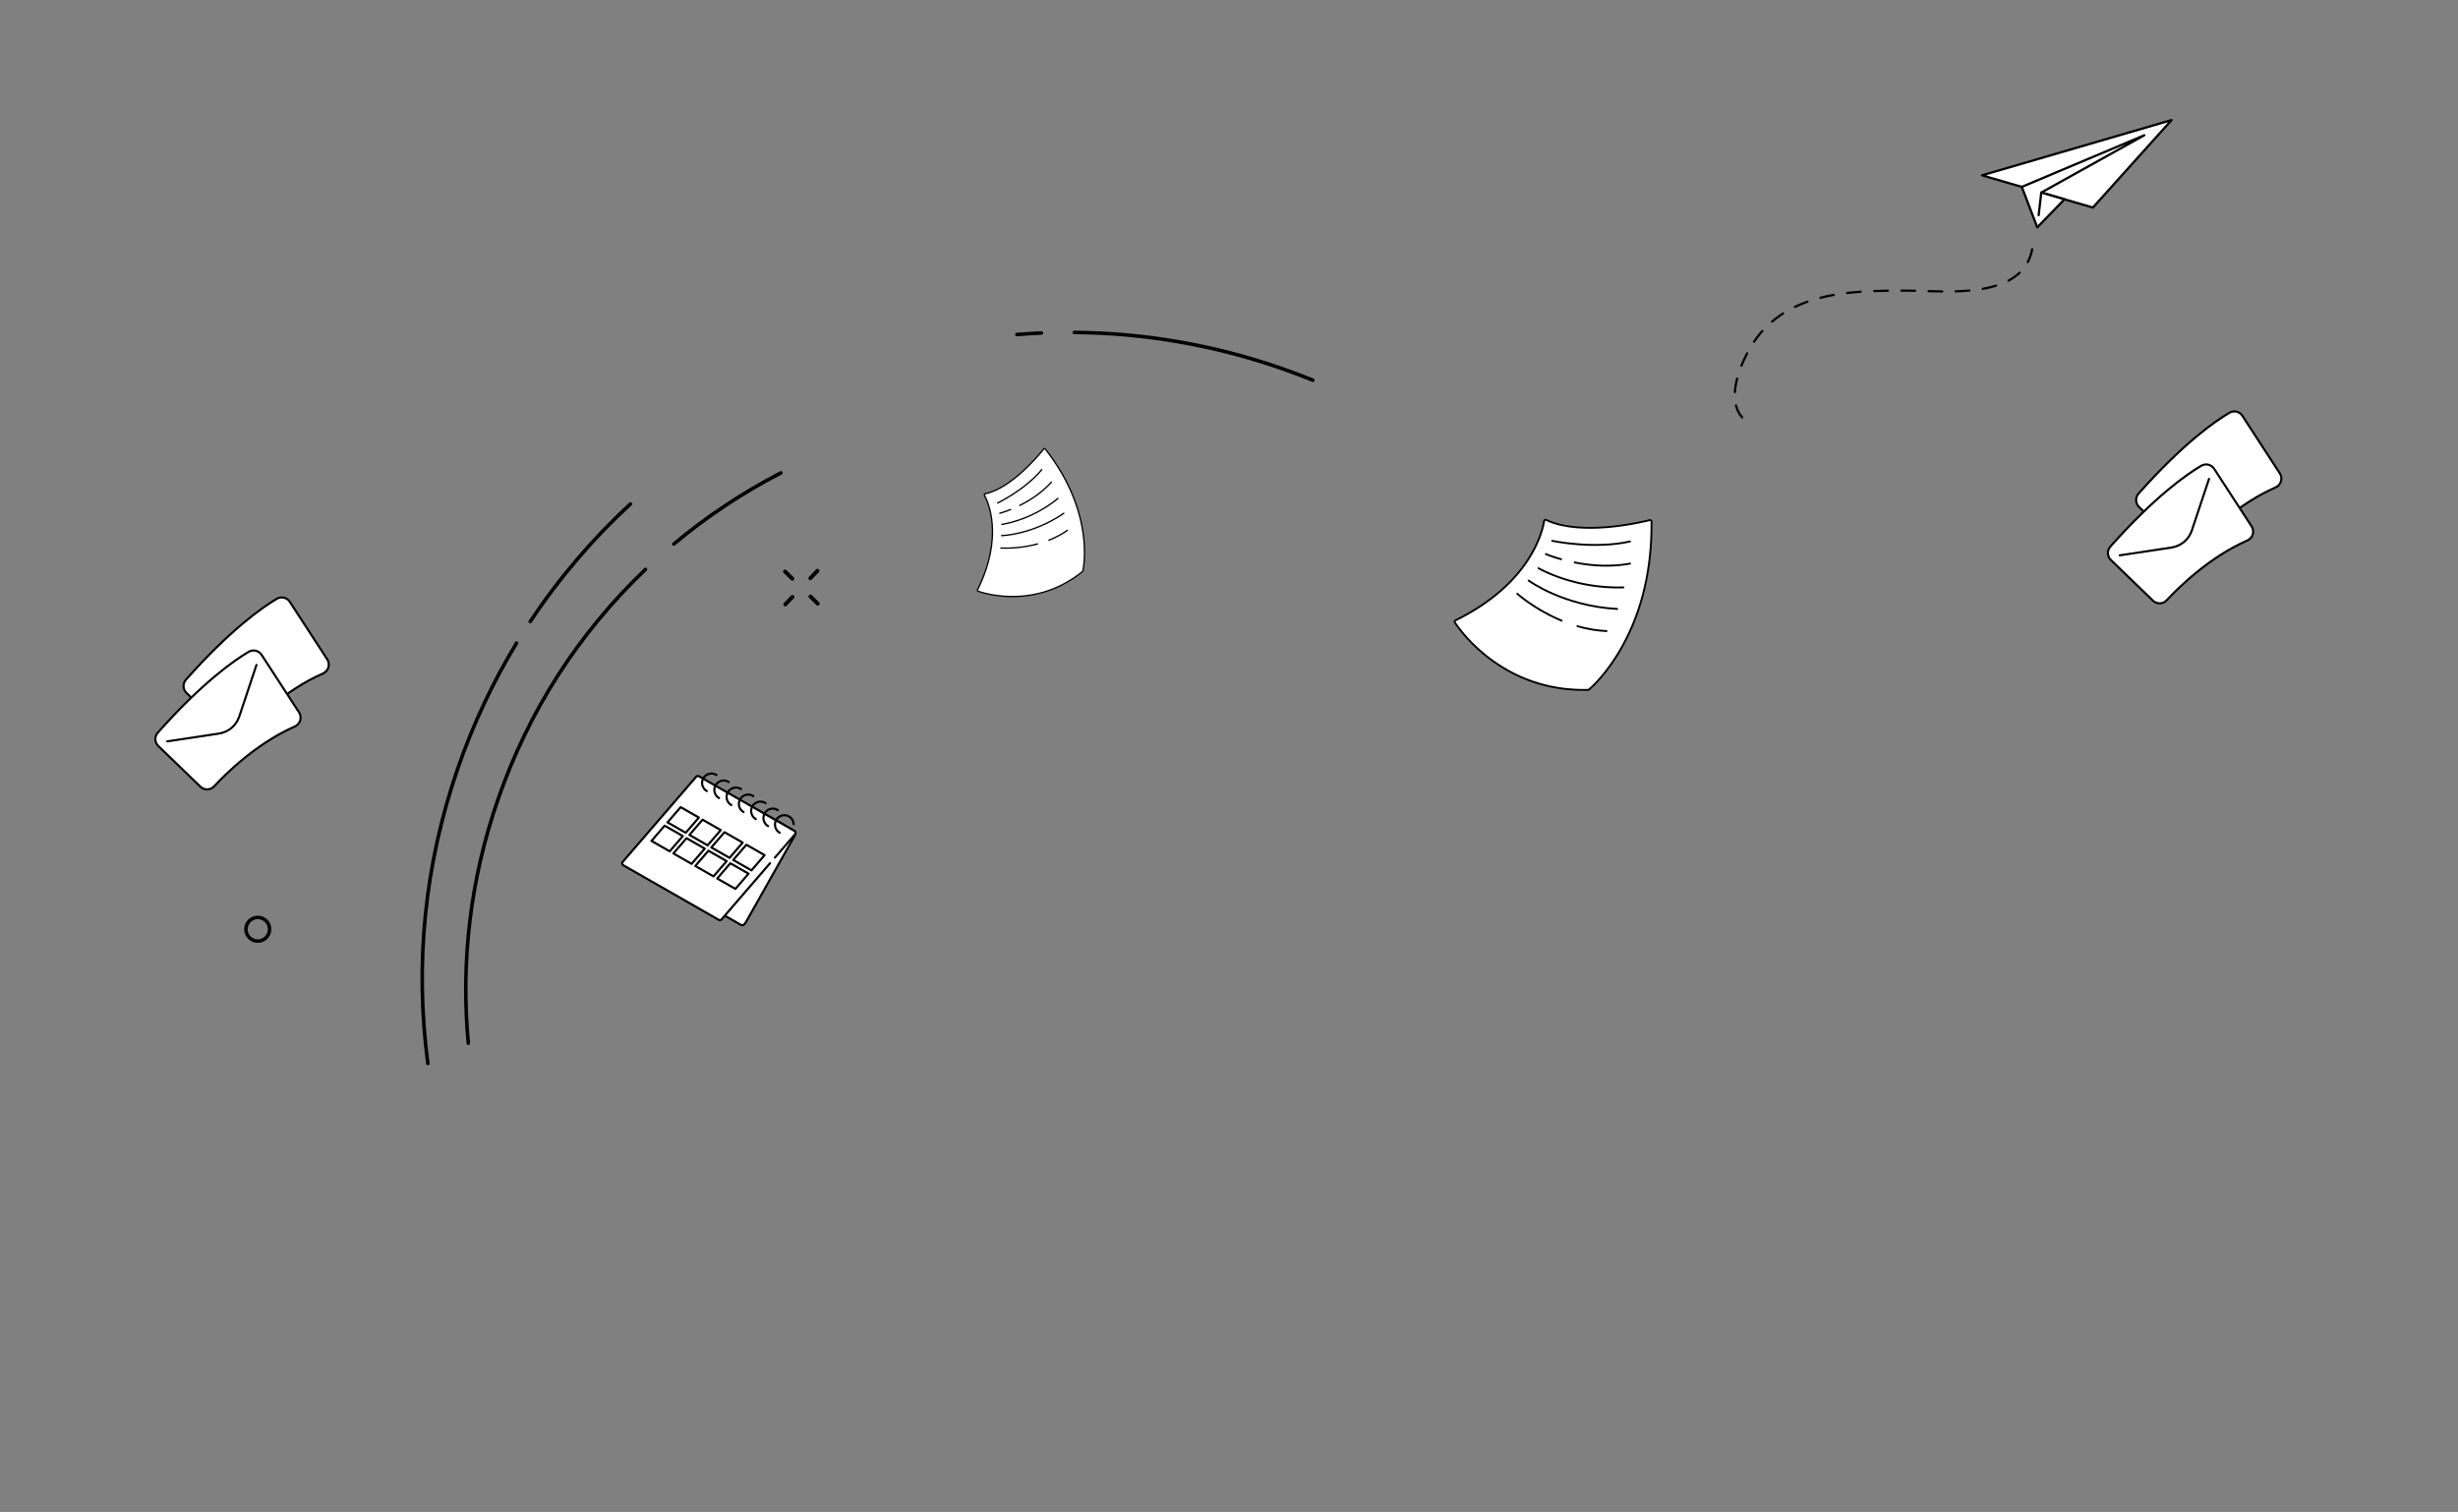 <?xml version="1.0" encoding="UTF-8"?> <svg xmlns="http://www.w3.org/2000/svg" width="1120" height="689" viewBox="0 0 1120 689" fill="none"><rect x="0" y="0" width="1120" height="689" fill="#808080" stroke="none"/> <path d="M445.647 269.432C449.161 270.652 472.014 277.608 493.258 260.448C493.335 260.386 493.389 260.302 493.409 260.205C493.875 258.072 498.677 233.152 476.269 204.599C476.095 204.376 475.758 204.371 475.584 204.59C473.399 207.344 460.966 222.443 448.848 225.047C448.563 225.109 448.414 225.419 448.555 225.677C450.187 228.645 457.515 244.347 445.401 268.825C445.284 269.06 445.398 269.345 445.647 269.432Z" fill="white"></path> <path d="M473.317 270.755C469.925 271.571 466.421 272.034 462.812 272.137C453.984 272.391 447.364 270.351 445.546 269.72C445.347 269.65 445.186 269.498 445.106 269.302C445.024 269.105 445.033 268.881 445.127 268.69C457.182 244.331 449.875 228.709 448.287 225.824C448.174 225.617 448.165 225.379 448.262 225.166C448.36 224.951 448.553 224.798 448.783 224.748C460.759 222.179 473.007 207.348 475.344 204.4C475.484 204.223 475.694 204.123 475.92 204.124C476.152 204.125 476.365 204.229 476.508 204.41C485.916 216.398 491.705 229.133 493.717 242.263C495.255 252.3 493.978 259.024 493.707 260.27C493.671 260.434 493.582 260.577 493.45 260.686C487.314 265.642 480.574 269.009 473.318 270.755L473.317 270.755ZM448.907 225.346C448.851 225.36 448.827 225.398 448.816 225.419C448.805 225.444 448.796 225.483 448.821 225.53C450.435 228.461 457.863 244.33 445.673 268.961C445.649 269.008 445.66 269.051 445.668 269.071C445.676 269.092 445.697 269.128 445.745 269.144C447.538 269.766 454.067 271.779 462.793 271.527C473.98 271.205 484.165 267.398 493.064 260.211C493.087 260.191 493.103 260.167 493.109 260.14C493.376 258.913 494.634 252.286 493.113 242.355C491.118 229.33 485.369 216.69 476.028 204.786C475.991 204.739 475.939 204.733 475.92 204.733C475.897 204.733 475.855 204.739 475.823 204.779C473.494 207.717 461.394 222.345 449.383 225.237C449.225 225.275 449.07 225.311 448.913 225.345C448.913 225.345 448.91 225.345 448.909 225.346L448.907 225.346Z" fill="black"></path> <path d="M454.64 229.517C454.502 229.55 454.356 229.484 454.294 229.351C454.222 229.198 454.286 229.017 454.439 228.945C454.561 228.887 466.762 223.032 474.457 213.826C474.565 213.697 474.758 213.68 474.887 213.788C475.016 213.895 475.033 214.088 474.925 214.218C467.143 223.529 454.825 229.439 454.7 229.497C454.681 229.506 454.66 229.514 454.64 229.518L454.64 229.517Z" fill="black"></path> <path d="M464.699 230.635C464.564 230.667 464.42 230.603 464.355 230.474C464.28 230.324 464.342 230.14 464.493 230.066C470.283 227.2 475.121 223.636 478.87 219.473C478.983 219.348 479.176 219.337 479.301 219.45C479.426 219.563 479.436 219.756 479.324 219.881C475.523 224.102 470.623 227.712 464.763 230.612C464.742 230.623 464.721 230.631 464.7 230.636L464.699 230.635Z" fill="black"></path> <path d="M455.642 234.175C455.48 234.214 455.316 234.116 455.275 233.953C455.233 233.79 455.332 233.623 455.495 233.582C455.515 233.578 457.473 233.072 460.372 231.91C460.53 231.848 460.706 231.923 460.769 232.08C460.832 232.236 460.756 232.414 460.599 232.476C457.659 233.655 455.666 234.169 455.646 234.174L455.642 234.175Z" fill="black"></path> <path d="M459.728 238.634C457.752 239.11 456.569 239.257 456.529 239.261C456.362 239.28 456.21 239.161 456.191 238.994C456.172 238.827 456.29 238.675 456.458 238.656C456.586 238.641 469.471 237.03 481.898 226.885C482.028 226.778 482.221 226.797 482.328 226.929C482.434 227.059 482.415 227.252 482.285 227.358C473.456 234.567 464.39 237.514 459.728 238.635L459.728 238.634Z" fill="black"></path> <path d="M464.855 243.094C459.775 244.317 456.43 244.392 456.362 244.393C456.194 244.395 456.056 244.261 456.053 244.092C456.051 243.924 456.185 243.785 456.354 243.783C456.493 243.78 470.295 243.461 484.563 233.636C484.702 233.54 484.892 233.575 484.987 233.713C485.083 233.852 485.048 234.042 484.909 234.137C477.502 239.238 470.215 241.803 464.856 243.093L464.855 243.094Z" fill="black"></path> <path d="M477.991 246.481C477.845 246.516 477.694 246.439 477.636 246.296C477.575 246.139 477.651 245.962 477.808 245.9C480.862 244.695 483.686 243.189 486.202 241.429C486.34 241.332 486.53 241.366 486.627 241.504C486.724 241.642 486.69 241.832 486.552 241.929C483.997 243.717 481.131 245.245 478.032 246.468C478.019 246.473 478.005 246.478 477.991 246.481Z" fill="black"></path> <path d="M471.453 248.534C463.041 250.559 456.109 250.038 456.036 250.031C455.869 250.018 455.743 249.871 455.756 249.703C455.77 249.536 455.918 249.411 456.084 249.423C456.159 249.429 463.779 249.998 472.705 247.584C472.876 247.539 473.035 247.637 473.08 247.799C473.123 247.961 473.027 248.129 472.865 248.173C472.39 248.302 471.919 248.422 471.453 248.534Z" fill="black"></path> <path d="M662.886 283.625C665.756 287.994 685.264 315.314 723.631 314.387C723.77 314.383 723.901 314.336 724.007 314.245C726.353 312.266 753.045 288.611 752.526 237.607C752.523 237.209 752.152 236.915 751.771 237.01C746.978 238.208 720.194 244.385 704.462 236.91C704.091 236.734 703.659 236.952 703.596 237.361C702.873 242.065 697.591 265.837 663.131 282.738C662.8 282.9 662.683 283.315 662.886 283.625Z" fill="white"></path> <path d="M692.584 308.794C688.106 306.799 683.806 304.313 679.696 301.338C669.641 294.062 664.012 286.119 662.527 283.859C662.364 283.611 662.315 283.303 662.394 283.016C662.472 282.727 662.673 282.486 662.942 282.353C697.234 265.534 702.471 241.869 703.171 237.295C703.222 236.967 703.416 236.694 703.707 236.539C704.001 236.384 704.346 236.379 704.645 236.521C720.19 243.914 746.538 237.876 751.666 236.592C751.974 236.515 752.293 236.583 752.545 236.778C752.802 236.977 752.95 237.277 752.955 237.601C753.172 259.015 748.717 278.163 739.715 294.516C732.834 307.017 725.652 313.416 724.283 314.572C724.103 314.724 723.882 314.808 723.641 314.815C712.56 315.083 702.166 313.063 692.586 308.795L692.584 308.794ZM704.272 237.293C704.198 237.26 704.137 237.282 704.107 237.296C704.073 237.315 704.03 237.351 704.019 237.424C703.306 242.072 697.994 266.116 663.317 283.122C663.25 283.154 663.227 283.211 663.218 283.241C663.209 283.271 663.202 283.329 663.242 283.387C664.707 285.617 670.258 293.451 680.197 300.642C692.939 309.863 707.547 314.344 723.617 313.955C723.661 313.953 723.698 313.94 723.728 313.915C725.077 312.776 732.154 306.47 738.964 294.101C747.894 277.879 752.313 258.871 752.097 237.609C752.097 237.524 752.045 237.473 752.023 237.457C751.998 237.437 751.945 237.407 751.876 237.425C746.765 238.704 720.755 244.643 704.895 237.579C704.686 237.486 704.483 237.394 704.279 237.296C704.279 237.296 704.275 237.295 704.274 237.294L704.272 237.293Z" fill="black"></path> <path d="M707.088 246.85C706.906 246.769 706.8 246.569 706.844 246.369C706.895 246.137 707.121 245.99 707.353 246.04C707.539 246.08 726.148 250.004 742.606 246.336C742.837 246.284 743.066 246.431 743.118 246.662C743.17 246.892 743.024 247.122 742.793 247.174C726.147 250.885 707.361 246.921 707.172 246.879C707.143 246.873 707.113 246.864 707.087 246.852L707.088 246.85Z" fill="black"></path> <path d="M717.339 256.71C717.161 256.631 717.055 256.435 717.093 256.236C717.139 256.004 717.365 255.853 717.597 255.899C726.503 257.665 734.945 257.836 742.688 256.408C742.921 256.366 743.145 256.518 743.188 256.751C743.23 256.984 743.075 257.208 742.844 257.251C734.994 258.7 726.443 258.526 717.43 256.74C717.397 256.734 717.367 256.725 717.339 256.712L717.339 256.71Z" fill="black"></path> <path d="M704.215 252.898C704.001 252.803 703.902 252.553 703.997 252.337C704.089 252.119 704.342 252.018 704.559 252.112C704.585 252.124 707.2 253.238 711.426 254.426C711.655 254.492 711.786 254.726 711.722 254.954C711.659 255.182 711.421 255.316 711.194 255.25C706.907 254.046 704.247 252.912 704.22 252.9L704.215 252.898Z" fill="black"></path> <path d="M704.95 261.366C702.34 260.204 700.896 259.355 700.848 259.325C700.646 259.203 700.579 258.94 700.7 258.738C700.822 258.536 701.083 258.468 701.287 258.591C701.443 258.683 717.18 267.923 739.714 267.259C739.951 267.252 740.15 267.438 740.156 267.676C740.163 267.912 739.977 268.111 739.741 268.118C723.729 268.59 711.104 264.11 704.949 261.368L704.95 261.366Z" fill="black"></path> <path d="M706.842 270.726C700.136 267.738 696.344 264.958 696.268 264.9C696.079 264.759 696.039 264.491 696.181 264.3C696.323 264.111 696.591 264.071 696.782 264.214C696.938 264.33 712.59 275.793 736.904 277.064C737.14 277.076 737.321 277.278 737.309 277.514C737.297 277.75 737.096 277.931 736.859 277.919C724.238 277.259 713.921 273.877 706.845 270.725L706.842 270.726Z" fill="black"></path> <path d="M718.58 285.749C718.388 285.663 718.284 285.448 718.344 285.239C718.409 285.012 718.646 284.88 718.873 284.945C723.309 286.218 727.745 286.959 732.055 287.152C732.292 287.162 732.475 287.362 732.464 287.599C732.454 287.836 732.254 288.018 732.017 288.008C727.64 287.812 723.137 287.061 718.637 285.77C718.618 285.764 718.598 285.757 718.58 285.749Z" fill="black"></path> <path d="M709.537 282.438C698.43 277.49 691.151 270.973 691.076 270.904C690.901 270.745 690.886 270.474 691.045 270.299C691.203 270.124 691.476 270.111 691.65 270.267C691.728 270.339 699.732 277.498 711.745 282.452C711.974 282.547 712.068 282.792 711.979 283.011C711.888 283.229 711.638 283.334 711.419 283.245C710.78 282.981 710.152 282.712 709.537 282.438Z" fill="black"></path> <path d="M84.989 315.791L104.161 334.316C105.929 336.023 108.757 335.956 110.427 334.153C116.214 327.913 129.96 314.463 147.186 306.897C149.673 305.806 150.596 302.756 149.115 300.478L132.059 274.263C130.779 272.295 128.18 271.674 126.157 272.865C119.706 276.669 105.13 286.758 84.751 309.714C83.19 311.473 83.297 314.156 84.986 315.788L84.989 315.791Z" fill="white"></path> <path d="M107.213 336.034C105.942 336.034 104.744 335.551 103.826 334.662L84.653 316.137C82.768 314.314 82.653 311.353 84.392 309.396C104.592 286.64 119.077 276.481 125.913 272.451C128.16 271.128 131.036 271.807 132.464 274.002L149.52 300.217C150.3 301.417 150.513 302.891 150.104 304.26C149.692 305.638 148.7 306.76 147.38 307.339C129.976 314.983 115.987 328.867 110.78 334.482C109.885 335.446 108.668 335.997 107.351 336.034C107.305 336.034 107.259 336.034 107.213 336.034ZM85.324 315.442L104.496 333.968C105.26 334.706 106.262 335.093 107.324 335.067C108.38 335.039 109.356 334.597 110.072 333.824C115.319 328.166 129.421 314.171 146.993 306.455C148.053 305.989 148.85 305.09 149.179 303.984C149.507 302.886 149.335 301.704 148.71 300.742L131.654 274.526C130.509 272.767 128.204 272.221 126.403 273.281C119.617 277.283 105.226 287.378 85.115 310.034C83.719 311.604 83.813 313.981 85.326 315.442H85.324Z" fill="black"></path> <path d="M72.135 339.957L91.307 358.483C93.075 360.19 95.903 360.123 97.573 358.32C103.36 352.08 117.106 338.629 134.332 331.064C136.819 329.973 137.742 326.923 136.261 324.645L119.205 298.43C117.925 296.462 115.326 295.841 113.303 297.032C106.852 300.836 92.276 310.925 71.897 333.881C70.336 335.64 70.443 338.322 72.132 339.955L72.135 339.957Z" fill="white"></path> <path d="M94.359 360.203C93.088 360.203 91.89 359.72 90.972 358.831L71.802 340.304C69.916 338.481 69.801 335.52 71.54 333.563C91.74 310.807 106.225 300.648 113.061 296.618C115.308 295.295 118.184 295.974 119.613 298.168L136.669 324.384C137.448 325.584 137.661 327.058 137.252 328.427C136.841 329.805 135.848 330.926 134.528 331.506C117.124 339.15 103.136 353.034 97.928 358.649C97.033 359.613 95.816 360.164 94.499 360.201C94.453 360.201 94.407 360.201 94.362 360.201L94.359 360.203ZM72.47 339.611L91.642 358.137C92.406 358.875 93.408 359.262 94.473 359.236C95.528 359.208 96.504 358.766 97.22 357.993C102.467 352.335 116.569 338.34 134.141 330.624C135.201 330.158 135.998 329.257 136.329 328.153C136.658 327.055 136.486 325.873 135.861 324.911L118.805 298.695C117.66 296.936 115.354 296.39 113.551 297.45C106.765 301.452 92.374 311.547 72.263 334.203C70.868 335.773 70.961 338.148 72.474 339.611H72.47Z" fill="black"></path> <path d="M76.18 338.327C75.945 338.327 75.74 338.155 75.703 337.917C75.664 337.654 75.845 337.408 76.108 337.369L99.683 333.809C103.845 333.18 107.251 330.328 108.572 326.365L116.406 302.858C116.49 302.606 116.763 302.468 117.015 302.553C117.268 302.638 117.405 302.91 117.32 303.163L109.486 326.67C108.05 330.979 104.348 334.081 99.826 334.763L76.252 338.322C76.228 338.327 76.204 338.329 76.18 338.329V338.327Z" fill="black"></path> <path d="M311.395 388.664C311.335 388.664 311.273 388.653 311.214 388.629C309.342 387.878 307.295 386.65 307.209 386.6C306.977 386.46 306.901 386.159 307.043 385.927C307.182 385.695 307.483 385.619 307.716 385.761C307.736 385.774 309.78 387 311.579 387.719C311.831 387.819 311.953 388.104 311.851 388.356C311.773 388.549 311.59 388.664 311.395 388.664Z" fill="black"></path> <path d="M330.113 417.186L337.565 421.447C338.182 421.801 338.97 421.582 339.322 420.96L362.343 380.398C362.737 379.705 362.498 378.825 361.81 378.431L342.926 367.631L330.115 417.186H330.113Z" fill="white"></path> <path d="M330.113 417.186L337.565 421.447C337.928 421.655 338.348 421.664 338.705 421.514C338.705 421.514 339.302 421.241 339.964 420.08C340.532 419.08 362.175 380.692 362.175 380.692C362.651 379.851 362.412 378.973 361.724 378.579L342.84 367.78L330.111 417.186H330.113Z" fill="white"></path> <path d="M338.196 422.106C337.893 422.106 337.594 422.027 337.322 421.872L329.87 417.61C329.636 417.476 329.554 417.177 329.689 416.942C329.824 416.708 330.122 416.626 330.357 416.761L337.809 421.022C338.026 421.146 338.28 421.162 338.512 421.062C338.512 421.062 338.99 420.799 339.539 419.836C340.101 418.85 361.534 380.836 361.751 380.451C362.078 379.876 361.967 379.28 361.483 379.004L342.599 368.204C342.364 368.069 342.282 367.771 342.417 367.536C342.552 367.302 342.851 367.22 343.086 367.355L361.97 378.154C362.921 378.698 363.193 379.893 362.602 380.935C362.386 381.318 340.953 419.334 340.391 420.323C339.669 421.586 338.984 421.925 338.908 421.96C338.676 422.06 338.435 422.109 338.198 422.109L338.196 422.106Z" fill="black"></path> <path d="M350.865 393.383L328.777 418.978C328.467 419.339 327.947 419.429 327.536 419.193L283.991 394.29C283.449 393.981 283.325 393.248 283.734 392.773L317.228 353.965C317.537 353.604 318.057 353.513 318.469 353.75L362.014 378.652C362.556 378.962 362.68 379.694 362.271 380.17L353.095 390.817L350.867 393.383H350.865Z" fill="white"></path> <path d="M328.022 419.812C327.772 419.812 327.52 419.748 327.292 419.617L283.747 394.715C283.362 394.494 283.099 394.118 283.022 393.677C282.946 393.237 283.07 392.79 283.36 392.452L316.854 353.644C317.316 353.106 318.095 352.973 318.708 353.323L362.253 378.225C362.638 378.446 362.901 378.822 362.978 379.263C363.054 379.703 362.93 380.15 362.64 380.488L353.465 391.135C353.288 391.341 352.978 391.363 352.774 391.186C352.568 391.009 352.546 390.699 352.723 390.496L361.899 379.849C361.998 379.734 362.04 379.579 362.014 379.429C361.998 379.34 361.947 379.179 361.768 379.077L318.223 354.175C318.017 354.057 317.754 354.102 317.597 354.285L284.103 393.093C284.004 393.208 283.962 393.361 283.988 393.514C284.004 393.602 284.055 393.764 284.234 393.865L327.779 418.768C327.985 418.885 328.248 418.838 328.405 418.657L350.495 393.062C350.672 392.857 350.982 392.834 351.186 393.011C351.391 393.188 351.413 393.498 351.236 393.702L329.149 419.296C328.859 419.633 328.445 419.812 328.025 419.812H328.022Z" fill="black"></path> <path d="M320.622 416.075C320.573 416.084 320.529 416.093 320.484 416.102L320.622 416.075Z" fill="black"></path> <path d="M310.143 367.817L318.442 372.566L312.451 379.508L304.151 374.76L310.143 367.817Z" fill="white"></path> <path d="M312.451 379.997C312.367 379.997 312.285 379.975 312.207 379.933L303.908 375.187C303.782 375.114 303.693 374.988 303.669 374.844C303.645 374.701 303.685 374.552 303.782 374.442L309.773 367.499C309.926 367.322 310.185 367.277 310.389 367.392L318.688 372.138C318.814 372.211 318.902 372.338 318.927 372.481C318.951 372.625 318.911 372.773 318.814 372.884L312.822 379.827C312.727 379.938 312.59 379.997 312.451 379.997ZM304.91 374.632L312.344 378.882L317.683 372.696L310.249 368.446L304.91 374.632Z" fill="black"></path> <path d="M302.833 376.262L311.132 381.008L305.14 387.951L296.839 383.203L302.833 376.262Z" fill="white"></path> <path d="M305.14 388.44C305.056 388.44 304.974 388.418 304.897 388.376L296.598 383.63C296.472 383.557 296.383 383.431 296.359 383.287C296.334 383.144 296.374 382.995 296.472 382.885L302.463 375.942C302.616 375.765 302.873 375.72 303.078 375.835L311.378 380.581C311.504 380.654 311.592 380.781 311.616 380.924C311.641 381.068 311.601 381.216 311.504 381.327L305.512 388.27C305.417 388.381 305.28 388.44 305.14 388.44ZM297.6 383.073L305.034 387.323L310.373 381.137L302.939 376.886L297.6 383.073Z" fill="black"></path> <path d="M320.126 373.528L328.427 378.274L322.434 385.217L314.134 380.471L320.126 373.528Z" fill="white"></path> <path d="M322.434 385.706C322.35 385.706 322.268 385.683 322.19 385.641L313.891 380.896C313.765 380.823 313.676 380.696 313.652 380.553C313.628 380.409 313.667 380.261 313.765 380.15L319.756 373.207C319.909 373.03 320.166 372.986 320.371 373.101L328.671 377.847C328.797 377.92 328.885 378.046 328.91 378.19C328.934 378.333 328.894 378.482 328.797 378.592L322.805 385.535C322.71 385.646 322.573 385.706 322.434 385.706ZM314.893 380.34L322.327 384.59L327.666 378.404L320.232 374.154L314.893 380.34Z" fill="black"></path> <path d="M312.816 381.971L321.115 386.717L315.123 393.66L306.824 388.914L312.816 381.971Z" fill="white"></path> <path d="M315.123 394.149C315.039 394.149 314.957 394.127 314.88 394.085L306.581 389.339C306.455 389.266 306.366 389.14 306.342 388.996C306.317 388.852 306.357 388.704 306.455 388.593L312.446 381.65C312.599 381.473 312.858 381.429 313.061 381.544L321.36 386.29C321.487 386.363 321.575 386.489 321.599 386.633C321.624 386.777 321.584 386.925 321.487 387.035L315.495 393.978C315.4 394.089 315.263 394.149 315.123 394.149ZM307.583 388.781L315.017 393.031L320.356 386.845L312.922 382.595L307.583 388.781Z" fill="black"></path> <path d="M330.111 379.236L338.41 383.984L332.417 390.925L324.117 386.179L330.111 379.236Z" fill="white"></path> <path d="M332.417 391.416C332.333 391.416 332.251 391.394 332.173 391.352L323.874 386.606C323.748 386.533 323.659 386.407 323.635 386.263C323.611 386.119 323.651 385.971 323.748 385.86L329.742 378.918C329.894 378.741 330.153 378.696 330.357 378.811L338.656 383.557C338.782 383.63 338.871 383.756 338.895 383.9C338.919 384.044 338.88 384.192 338.782 384.303L332.791 391.246C332.696 391.356 332.558 391.416 332.419 391.416H332.417ZM324.876 386.049L332.311 390.299L337.649 384.113L330.217 379.862L324.876 386.049Z" fill="black"></path> <path d="M322.799 387.679L331.098 392.425L325.106 399.368L316.807 394.622L322.799 387.679Z" fill="white"></path> <path d="M325.106 399.859C325.022 399.859 324.941 399.837 324.863 399.795L316.564 395.049C316.438 394.976 316.349 394.85 316.325 394.706C316.301 394.562 316.34 394.414 316.438 394.304L322.429 387.361C322.582 387.184 322.841 387.139 323.044 387.254L331.344 392C331.47 392.073 331.558 392.199 331.583 392.343C331.607 392.487 331.567 392.635 331.47 392.746L325.478 399.689C325.383 399.8 325.246 399.859 325.106 399.859ZM317.566 394.494L325 398.744L330.339 392.558L322.905 388.308L317.566 394.494Z" fill="black"></path> <path d="M340.094 384.947L348.393 389.693L342.402 396.636L334.1 391.888L340.094 384.947Z" fill="white"></path> <path d="M342.399 397.125C342.315 397.125 342.233 397.103 342.156 397.061L333.857 392.315C333.731 392.242 333.642 392.116 333.618 391.972C333.593 391.828 333.633 391.68 333.731 391.569L339.722 384.626C339.875 384.449 340.132 384.405 340.337 384.52L348.637 389.266C348.763 389.339 348.851 389.465 348.876 389.609C348.9 389.753 348.86 389.901 348.763 390.011L342.771 396.954C342.676 397.065 342.539 397.125 342.399 397.125ZM334.859 391.759L342.291 396.01L347.63 389.823L340.196 385.573L334.857 391.759H334.859Z" fill="black"></path> <path d="M332.782 393.39L341.081 398.136L335.089 405.079L326.79 400.331L332.782 393.39Z" fill="white"></path> <path d="M335.089 405.568C335.005 405.568 334.923 405.546 334.846 405.503L326.547 400.758C326.421 400.685 326.332 400.558 326.308 400.415C326.283 400.271 326.323 400.123 326.421 400.012L332.412 393.069C332.565 392.892 332.822 392.848 333.027 392.963L341.326 397.709C341.453 397.782 341.541 397.908 341.565 398.052C341.59 398.195 341.55 398.344 341.453 398.454L335.461 405.397C335.366 405.508 335.229 405.568 335.089 405.568ZM327.549 400.202L334.983 404.453L340.322 398.266L332.888 394.016L327.549 400.202Z" fill="black"></path> <path d="M322.04 360.974C321.958 360.974 321.874 360.954 321.796 360.91C319.526 359.611 318.734 356.697 320.031 354.414C320.661 353.303 321.684 352.506 322.911 352.17C324.131 351.836 325.407 351.998 326.505 352.624C326.589 352.672 326.673 352.723 326.752 352.776C326.978 352.925 327.042 353.228 326.894 353.456C326.746 353.681 326.443 353.745 326.215 353.597C326.151 353.555 326.086 353.515 326.018 353.478C325.148 352.98 324.139 352.854 323.173 353.117C322.199 353.385 321.387 354.018 320.887 354.898C319.856 356.715 320.484 359.029 322.288 360.06C322.522 360.195 322.604 360.494 322.469 360.728C322.378 360.888 322.212 360.976 322.044 360.976L322.04 360.974Z" fill="black"></path> <path d="M327.631 364.171C327.549 364.171 327.465 364.151 327.387 364.107C325.117 362.808 324.325 359.894 325.622 357.611C326.252 356.5 327.275 355.703 328.503 355.367C329.722 355.033 330.998 355.195 332.096 355.821C332.18 355.869 332.262 355.92 332.344 355.971C332.569 356.119 332.633 356.423 332.485 356.65C332.337 356.876 332.034 356.94 331.806 356.792C331.742 356.75 331.675 356.71 331.609 356.673C330.739 356.175 329.728 356.046 328.761 356.312C327.788 356.58 326.976 357.212 326.476 358.093C325.445 359.907 326.073 362.224 327.876 363.255C328.111 363.39 328.193 363.689 328.058 363.923C327.967 364.082 327.801 364.171 327.633 364.171H327.631Z" fill="black"></path> <path d="M333.222 367.368C333.14 367.368 333.056 367.348 332.978 367.304C330.708 366.005 329.916 363.091 331.213 360.808C331.843 359.697 332.866 358.901 334.091 358.564C335.311 358.23 336.587 358.392 337.685 359.018C337.769 359.067 337.85 359.118 337.932 359.168C338.158 359.317 338.222 359.62 338.074 359.848C337.926 360.073 337.623 360.138 337.395 359.989C337.331 359.947 337.264 359.907 337.198 359.868C336.328 359.37 335.317 359.244 334.352 359.507C333.379 359.775 332.567 360.407 332.067 361.288C331.036 363.105 331.664 365.419 333.467 366.45C333.702 366.585 333.784 366.884 333.649 367.118C333.558 367.277 333.392 367.366 333.224 367.366L333.222 367.368Z" fill="black"></path> <path d="M338.811 370.565C338.729 370.565 338.645 370.545 338.567 370.501C336.297 369.202 335.505 366.288 336.802 364.005C337.432 362.894 338.455 362.098 339.68 361.762C340.899 361.427 342.176 361.589 343.273 362.215C343.358 362.264 343.439 362.315 343.521 362.368C343.747 362.516 343.811 362.819 343.663 363.047C343.515 363.273 343.211 363.337 342.984 363.189C342.919 363.147 342.855 363.107 342.787 363.069C341.917 362.571 340.906 362.443 339.939 362.709C338.966 362.976 338.154 363.609 337.654 364.49C336.623 366.306 337.251 368.62 339.054 369.651C339.289 369.786 339.37 370.085 339.236 370.32C339.145 370.479 338.979 370.567 338.811 370.567V370.565Z" fill="black"></path> <path d="M344.402 373.762C344.32 373.762 344.236 373.742 344.159 373.698C341.889 372.399 341.096 369.485 342.393 367.202C343.024 366.091 344.046 365.295 345.272 364.959C346.491 364.624 347.767 364.786 348.865 365.412C348.949 365.461 349.031 365.512 349.113 365.563C349.338 365.711 349.402 366.014 349.254 366.242C349.106 366.468 348.803 366.532 348.575 366.383C348.511 366.341 348.444 366.302 348.378 366.262C347.508 365.764 346.497 365.636 345.53 365.901C344.557 366.169 343.745 366.802 343.245 367.682C342.214 369.499 342.842 371.813 344.645 372.844C344.88 372.979 344.962 373.278 344.827 373.512C344.736 373.669 344.57 373.76 344.402 373.76V373.762Z" fill="black"></path> <path d="M349.991 376.96C349.909 376.96 349.825 376.94 349.748 376.895C347.477 375.597 346.685 372.683 347.982 370.399C348.612 369.289 349.635 368.492 350.86 368.156C352.08 367.822 353.356 367.983 354.454 368.609C354.538 368.658 354.62 368.709 354.701 368.76C354.927 368.908 354.991 369.211 354.843 369.439C354.695 369.665 354.392 369.729 354.164 369.581C354.1 369.539 354.033 369.499 353.967 369.459C353.097 368.961 352.086 368.835 351.119 369.098C350.146 369.366 349.334 369.999 348.834 370.879C347.803 372.696 348.431 375.01 350.234 376.041C350.469 376.176 350.551 376.475 350.416 376.71C350.325 376.869 350.159 376.957 349.991 376.957V376.96Z" fill="black"></path> <path d="M355.263 379.973C355.182 379.973 355.097 379.953 355.02 379.909C352.75 378.61 351.958 375.696 353.254 373.413C353.885 372.302 354.907 371.505 356.135 371.169C357.354 370.835 358.631 370.997 359.728 371.623C361.164 372.444 362.058 373.928 362.116 375.592C362.124 375.862 361.914 376.09 361.642 376.099C361.359 376.112 361.144 375.897 361.135 375.625C361.089 374.302 360.381 373.125 359.239 372.472C358.37 371.975 357.359 371.848 356.394 372.112C355.42 372.379 354.608 373.012 354.108 373.893C353.077 375.709 353.706 378.024 355.509 379.055C355.743 379.19 355.825 379.488 355.69 379.723C355.6 379.882 355.434 379.971 355.266 379.971L355.263 379.973Z" fill="black"></path> <path d="M489.247 152.252C488.925 152.141 488.697 151.837 488.7 151.478C488.704 151.03 489.069 150.667 489.518 150.671C521.459 150.927 553.111 156.393 583.588 166.911C588.6 168.641 593.624 170.526 598.521 172.511C598.936 172.678 599.136 173.154 598.966 173.568C598.8 173.983 598.324 174.183 597.909 174.013C593.04 172.038 588.044 170.162 583.056 168.441C552.741 157.979 521.265 152.546 489.502 152.29C489.413 152.29 489.325 152.275 489.241 152.246L489.247 152.252Z" fill="black"></path> <path d="M463.088 153.213C462.794 153.111 462.572 152.845 462.543 152.513C462.507 152.066 462.84 151.674 463.287 151.638C467.004 151.335 470.779 151.099 474.502 150.938C474.951 150.919 475.327 151.266 475.347 151.714C475.366 152.163 475.019 152.539 474.571 152.559C470.868 152.719 467.117 152.952 463.418 153.257C463.302 153.267 463.191 153.252 463.087 153.216L463.088 153.213Z" fill="black"></path> <path d="M241.323 284.03C241.261 284.008 241.197 283.979 241.141 283.94C240.769 283.691 240.664 283.19 240.913 282.814C253.937 263.16 269.346 245.077 286.716 229.07C287.046 228.765 287.558 228.787 287.863 229.117C288.168 229.447 288.146 229.959 287.816 230.264C270.542 246.183 255.215 264.163 242.266 283.712C242.057 284.027 241.666 284.148 241.327 284.031L241.323 284.03Z" fill="black"></path> <path d="M194.687 485.41C194.406 485.313 194.187 485.062 194.147 484.75C188.107 439.085 192.722 393.693 207.859 349.835C214.766 329.822 223.787 310.581 234.671 292.645C234.905 292.261 235.403 292.142 235.785 292.371C236.17 292.604 236.292 293.104 236.06 293.485C225.233 311.32 216.263 330.459 209.394 350.361C194.34 393.98 189.75 439.121 195.757 484.534C195.817 484.978 195.502 485.385 195.059 485.445C194.929 485.462 194.802 485.446 194.688 485.406L194.687 485.41Z" fill="black"></path> <path d="M306.771 248.683C306.636 248.636 306.513 248.555 306.415 248.435C306.126 248.092 306.171 247.58 306.515 247.292C321.542 234.717 338.009 223.775 355.463 214.77C355.861 214.562 356.353 214.721 356.556 215.12C356.759 215.52 356.605 216.009 356.206 216.213C338.857 225.16 322.49 236.036 307.555 248.534C307.327 248.723 307.029 248.768 306.769 248.678L306.771 248.683Z" fill="black"></path> <path d="M213.121 476.204C212.83 476.104 212.607 475.841 212.577 475.513C209.067 437.802 213.601 400.383 226.056 364.295C240.047 323.759 262.757 288.291 293.558 258.879C293.882 258.568 294.393 258.582 294.703 258.906C295.014 259.23 294.999 259.745 294.676 260.052C264.066 289.285 241.495 324.538 227.59 364.828C215.21 400.698 210.701 437.886 214.19 475.364C214.231 475.808 213.9 476.206 213.459 476.247C213.339 476.257 213.224 476.244 213.12 476.208L213.121 476.204Z" fill="black"></path> <path d="M369.233 264.404C369.012 264.404 368.792 264.324 368.62 264.156C368.268 263.816 368.256 263.256 368.592 262.904L371.853 259.499C372.193 259.147 372.753 259.135 373.105 259.471C373.457 259.811 373.469 260.371 373.133 260.723L369.873 264.128C369.701 264.308 369.465 264.4 369.233 264.4V264.404Z" fill="black"></path> <path d="M357.822 276.319C357.602 276.319 357.382 276.239 357.21 276.071C356.858 275.731 356.846 275.17 357.182 274.818L360.443 271.414C360.783 271.062 361.343 271.05 361.695 271.386C362.047 271.726 362.059 272.286 361.723 272.638L358.462 276.043C358.29 276.223 358.054 276.315 357.822 276.315V276.319Z" fill="black"></path> <path d="M361.019 264.588C360.795 264.588 360.571 264.504 360.399 264.332L357.09 261.076C356.742 260.731 356.738 260.171 357.082 259.823C357.426 259.475 357.986 259.471 358.334 259.815L361.643 263.072C361.991 263.416 361.995 263.976 361.651 264.324C361.479 264.5 361.247 264.588 361.019 264.588Z" fill="black"></path> <path d="M372.605 275.991C372.381 275.991 372.157 275.907 371.985 275.735L368.676 272.478C368.328 272.134 368.324 271.574 368.668 271.226C369.013 270.878 369.573 270.874 369.921 271.218L373.229 274.474C373.577 274.818 373.581 275.378 373.237 275.727C373.065 275.903 372.833 275.991 372.605 275.991Z" fill="black"></path> <path d="M903.123 79.897L953.635 94.589L989.485 54.716L903.123 79.897Z" fill="white"></path> <path d="M953.635 95.104C953.586 95.104 953.539 95.097 953.49 95.083L902.979 80.391C902.758 80.329 902.606 80.126 902.606 79.895C902.606 79.665 902.758 79.464 902.979 79.399L989.341 54.218C989.562 54.153 989.8 54.244 989.921 54.439C990.044 54.635 990.021 54.886 989.867 55.059L954.017 94.929C953.917 95.038 953.777 95.099 953.632 95.099L953.635 95.104ZM904.968 79.898L953.467 94.002L987.89 55.718L904.968 79.895V79.898Z" fill="black"></path> <path d="M928.291 103.602L921.241 85.168L977.06 61.633L930.119 87.749L940.679 90.821L928.291 103.602Z" fill="white"></path> <path d="M928.291 104.117C928.256 104.117 928.221 104.115 928.188 104.105C928.016 104.07 927.874 103.949 927.811 103.784L920.761 85.35C920.661 85.089 920.787 84.798 921.043 84.691L976.862 61.156C977.116 61.049 977.407 61.158 977.526 61.405C977.647 61.652 977.552 61.948 977.314 62.083L931.453 87.597L940.825 90.322C941 90.373 941.133 90.511 941.179 90.686C941.226 90.86 941.177 91.046 941.051 91.177L928.663 103.959C928.565 104.059 928.43 104.115 928.293 104.115L928.291 104.117ZM921.902 85.448L928.484 102.661L939.712 91.077L929.977 88.245C929.777 88.186 929.632 88.014 929.609 87.807C929.586 87.6 929.688 87.399 929.87 87.299L968.527 65.793L921.902 85.45V85.448Z" fill="black"></path> <path d="M928.933 98.551C928.912 98.551 928.894 98.551 928.873 98.548C928.591 98.516 928.386 98.26 928.419 97.978L929.606 87.693C929.639 87.409 929.895 87.208 930.177 87.239C930.459 87.271 930.664 87.527 930.631 87.809L929.443 98.094C929.413 98.357 929.19 98.551 928.931 98.551H928.933Z" fill="black"></path> <path d="M793.828 190.728C793.686 190.728 793.544 190.67 793.441 190.553C792.051 188.988 791.063 187.085 790.504 184.898C790.434 184.621 790.6 184.342 790.877 184.272C791.154 184.202 791.433 184.367 791.503 184.645C792.02 186.671 792.933 188.429 794.212 189.871C794.401 190.083 794.382 190.409 794.168 190.6C794.07 190.686 793.946 190.73 793.825 190.73L793.828 190.728ZM790.516 179.144C790.516 179.144 790.493 179.144 790.483 179.144C790.199 179.125 789.982 178.88 790.001 178.596C790.125 176.661 790.472 174.579 791.035 172.401C791.107 172.126 791.387 171.959 791.664 172.031C791.939 172.103 792.107 172.385 792.034 172.66C791.487 174.772 791.149 176.791 791.031 178.661C791.014 178.934 790.786 179.144 790.516 179.144ZM793.485 167.172C793.422 167.172 793.357 167.161 793.292 167.135C793.029 167.028 792.901 166.728 793.006 166.464C793.762 164.58 794.647 162.675 795.635 160.803C795.768 160.551 796.08 160.453 796.331 160.586C796.583 160.719 796.681 161.031 796.548 161.282C795.577 163.125 794.706 164.997 793.963 166.849C793.881 167.049 793.688 167.172 793.483 167.172H793.485ZM799.252 156.233C799.154 156.233 799.054 156.205 798.965 156.147C798.728 155.989 798.665 155.669 798.823 155.432C799.774 154.007 800.724 152.733 801.644 151.64C801.977 151.244 802.312 150.858 802.655 150.48C802.846 150.268 803.172 150.252 803.384 150.443C803.596 150.634 803.612 150.96 803.421 151.172C803.088 151.542 802.757 151.922 802.431 152.306C801.537 153.368 800.61 154.614 799.68 156.007C799.58 156.156 799.417 156.235 799.252 156.235V156.233ZM807.473 147.036C807.327 147.036 807.182 146.973 807.08 146.854C806.896 146.638 806.924 146.311 807.14 146.127C808.715 144.795 810.408 143.547 812.173 142.415C812.413 142.261 812.732 142.331 812.886 142.571C813.04 142.811 812.97 143.13 812.73 143.284C811.002 144.39 809.346 145.613 807.806 146.915C807.709 146.996 807.592 147.036 807.473 147.036ZM817.854 140.361C817.66 140.361 817.476 140.254 817.388 140.067C817.264 139.811 817.374 139.501 817.63 139.38C819.451 138.507 821.391 137.706 823.394 136.998C823.662 136.902 823.958 137.044 824.054 137.312C824.149 137.58 824.007 137.876 823.739 137.971C821.771 138.668 819.866 139.455 818.077 140.312C818.005 140.347 817.931 140.363 817.854 140.363V140.361ZM829.487 136.215C829.257 136.215 829.047 136.059 828.986 135.826C828.917 135.549 829.084 135.27 829.359 135.2C831.292 134.708 833.339 134.271 835.445 133.898C835.724 133.849 835.992 134.035 836.043 134.317C836.092 134.597 835.906 134.864 835.624 134.916C833.544 135.284 831.52 135.714 829.613 136.201C829.571 136.213 829.527 136.218 829.485 136.218L829.487 136.215ZM841.659 134.033C841.4 134.033 841.176 133.84 841.146 133.576C841.114 133.292 841.316 133.038 841.598 133.004C843.554 132.778 845.636 132.584 847.786 132.435C848.07 132.414 848.317 132.629 848.336 132.915C848.357 133.199 848.142 133.446 847.858 133.465C845.723 133.614 843.657 133.802 841.717 134.028C841.696 134.028 841.677 134.031 841.656 134.031L841.659 134.033ZM884.957 133.337H884.952C882.633 133.316 880.42 133.255 878.753 133.206C878.469 133.197 878.245 132.959 878.252 132.675C878.261 132.391 878.492 132.172 878.783 132.174C880.446 132.223 882.649 132.284 884.962 132.305C885.246 132.307 885.476 132.54 885.472 132.827C885.469 133.111 885.239 133.337 884.957 133.337ZM891.148 133.283C890.87 133.283 890.64 133.062 890.633 132.782C890.624 132.498 890.85 132.261 891.134 132.251C893.339 132.186 895.354 132.072 897.289 131.9C897.576 131.874 897.823 132.084 897.848 132.368C897.874 132.652 897.664 132.901 897.38 132.927C895.426 133.099 893.393 133.215 891.166 133.281C891.162 133.281 891.157 133.281 891.15 133.281L891.148 133.283ZM854.009 133.146C853.732 133.146 853.504 132.927 853.495 132.647C853.485 132.363 853.706 132.123 853.991 132.114C855.905 132.046 857.934 131.997 860.193 131.967H860.2C860.482 131.967 860.712 132.193 860.714 132.477C860.719 132.761 860.491 132.997 860.204 132.999C857.955 133.029 855.933 133.076 854.026 133.146C854.019 133.146 854.014 133.146 854.007 133.146H854.009ZM872.581 133.017C872.581 133.017 872.571 133.017 872.567 133.017C870.96 132.976 869.695 132.955 868.584 132.955L868.486 132.44V132.955L866.393 132.957C866.108 132.957 865.878 132.726 865.878 132.442C865.878 132.158 866.108 131.925 866.393 131.925H868.489L868.587 131.923C869.704 131.923 870.978 131.941 872.595 131.986C872.879 131.993 873.105 132.23 873.098 132.514C873.091 132.794 872.86 133.017 872.583 133.017H872.581ZM903.473 132.139C903.226 132.139 903.009 131.962 902.965 131.713C902.916 131.434 903.102 131.166 903.384 131.117C905.522 130.742 907.525 130.267 909.342 129.706C909.614 129.622 909.903 129.773 909.987 130.046C910.071 130.318 909.919 130.607 909.647 130.691C907.788 131.266 905.744 131.751 903.564 132.132C903.533 132.137 903.503 132.139 903.473 132.139ZM915.216 128.378C915.032 128.378 914.852 128.278 914.759 128.103C914.626 127.852 914.722 127.54 914.973 127.407C916.851 126.412 918.504 125.241 919.892 123.927C920.1 123.732 920.426 123.741 920.621 123.948C920.817 124.156 920.808 124.482 920.6 124.677C919.145 126.054 917.414 127.281 915.455 128.32C915.379 128.362 915.295 128.38 915.213 128.38L915.216 128.378ZM923.97 119.921C923.889 119.921 923.807 119.903 923.73 119.861C923.479 119.728 923.381 119.416 923.516 119.165C924.418 117.457 925.074 115.548 925.468 113.489C925.521 113.209 925.792 113.025 926.071 113.079C926.351 113.132 926.535 113.403 926.481 113.682C926.066 115.841 925.377 117.846 924.429 119.644C924.336 119.819 924.159 119.919 923.973 119.919L923.97 119.921Z" fill="black"></path> <path d="M117.727 429.648C117.045 429.678 116.354 429.592 115.68 429.391C112.406 428.41 110.544 424.954 111.522 421.681C112.499 418.411 115.955 416.542 119.232 417.523C122.502 418.504 124.368 421.96 123.39 425.233C122.916 426.819 121.853 428.124 120.397 428.91C119.561 429.36 118.65 429.608 117.731 429.648L117.727 429.648ZM117.261 418.86C115.358 418.942 113.624 420.212 113.046 422.14C112.32 424.571 113.704 427.142 116.136 427.868C117.313 428.22 118.556 428.094 119.639 427.511C120.722 426.928 121.511 425.959 121.863 424.781C122.589 422.35 121.205 419.78 118.773 419.054C118.27 418.903 117.757 418.842 117.258 418.864L117.261 418.86Z" fill="black"></path> <path d="M974.681 231.014L993.853 249.539C995.621 251.246 998.449 251.179 1000.12 249.376C1005.91 243.136 1019.65 229.686 1036.88 222.12C1039.36 221.029 1040.29 217.979 1038.81 215.702L1021.75 189.486C1020.47 187.518 1017.87 186.898 1015.85 188.088C1009.4 191.892 994.822 201.981 974.444 224.937C972.883 226.696 972.989 229.379 974.679 231.012L974.681 231.014Z" fill="white"></path> <path d="M996.906 251.257C995.634 251.257 994.437 250.774 993.518 249.886L974.346 231.36C972.46 229.538 972.345 226.577 974.084 224.619C994.284 201.864 1008.77 191.705 1015.61 187.675C1017.85 186.351 1020.73 187.03 1022.16 189.225L1039.21 215.44C1039.99 216.64 1040.21 218.114 1039.8 219.483C1039.38 220.862 1038.39 221.983 1037.07 222.562C1019.67 230.206 1005.68 244.09 1000.47 249.705C999.577 250.669 998.36 251.22 997.043 251.257C996.997 251.257 996.951 251.257 996.906 251.257ZM975.016 230.665L994.189 249.191C994.953 249.929 995.954 250.317 997.017 250.291C998.073 250.262 999.048 249.82 999.764 249.047C1005.01 243.389 1019.11 229.394 1036.68 221.678C1037.75 221.212 1038.54 220.313 1038.87 219.207C1039.2 218.11 1039.03 216.927 1038.4 215.965L1021.35 189.75C1020.2 187.991 1017.9 187.444 1016.1 188.504C1009.31 192.506 994.918 202.602 974.807 225.257C973.412 226.827 973.505 229.205 975.018 230.665H975.016Z" fill="black"></path> <path d="M961.827 255.181L980.999 273.706C982.767 275.413 985.595 275.346 987.265 273.543C993.052 267.303 1006.8 253.853 1024.02 246.287C1026.51 245.196 1027.43 242.146 1025.95 239.869L1008.9 213.653C1007.62 211.685 1005.02 211.064 1003 212.255C996.544 216.059 981.968 226.148 961.59 249.104C960.029 250.863 960.135 253.546 961.825 255.178L961.827 255.181Z" fill="white"></path> <path d="M984.051 275.426C982.78 275.426 981.583 274.943 980.664 274.055L961.494 255.527C959.608 253.704 959.493 250.743 961.232 248.786C981.432 226.03 995.917 215.872 1002.75 211.842C1005 210.518 1007.88 211.197 1009.3 213.392L1026.36 239.607C1027.14 240.807 1027.35 242.281 1026.94 243.65C1026.53 245.028 1025.54 246.15 1024.22 246.729C1006.82 254.373 992.828 268.257 987.62 273.872C986.725 274.836 985.508 275.387 984.191 275.424C984.145 275.424 984.099 275.424 984.054 275.424L984.051 275.426ZM962.162 254.834L981.334 273.36C982.099 274.098 983.1 274.486 984.165 274.459C985.221 274.431 986.196 273.989 986.912 273.216C992.159 267.558 1006.26 253.563 1023.83 245.847C1024.89 245.381 1025.69 244.48 1026.02 243.376C1026.35 242.279 1026.18 241.096 1025.55 240.134L1008.5 213.919C1007.35 212.159 1005.05 211.613 1003.24 212.673C996.457 216.675 982.066 226.771 961.955 249.426C960.56 250.996 960.653 253.371 962.166 254.834H962.162Z" fill="black"></path> <path d="M965.872 253.55C965.637 253.55 965.432 253.378 965.395 253.141C965.356 252.877 965.537 252.631 965.8 252.592L989.375 249.032C993.538 248.403 996.943 245.551 998.264 241.588L1006.1 218.081C1006.18 217.829 1006.45 217.692 1006.71 217.777C1006.96 217.862 1007.1 218.134 1007.01 218.386L999.179 241.893C997.742 246.202 994.041 249.304 989.519 249.986L965.944 253.546C965.92 253.55 965.896 253.552 965.872 253.552V253.55Z" fill="black"></path> </svg> 